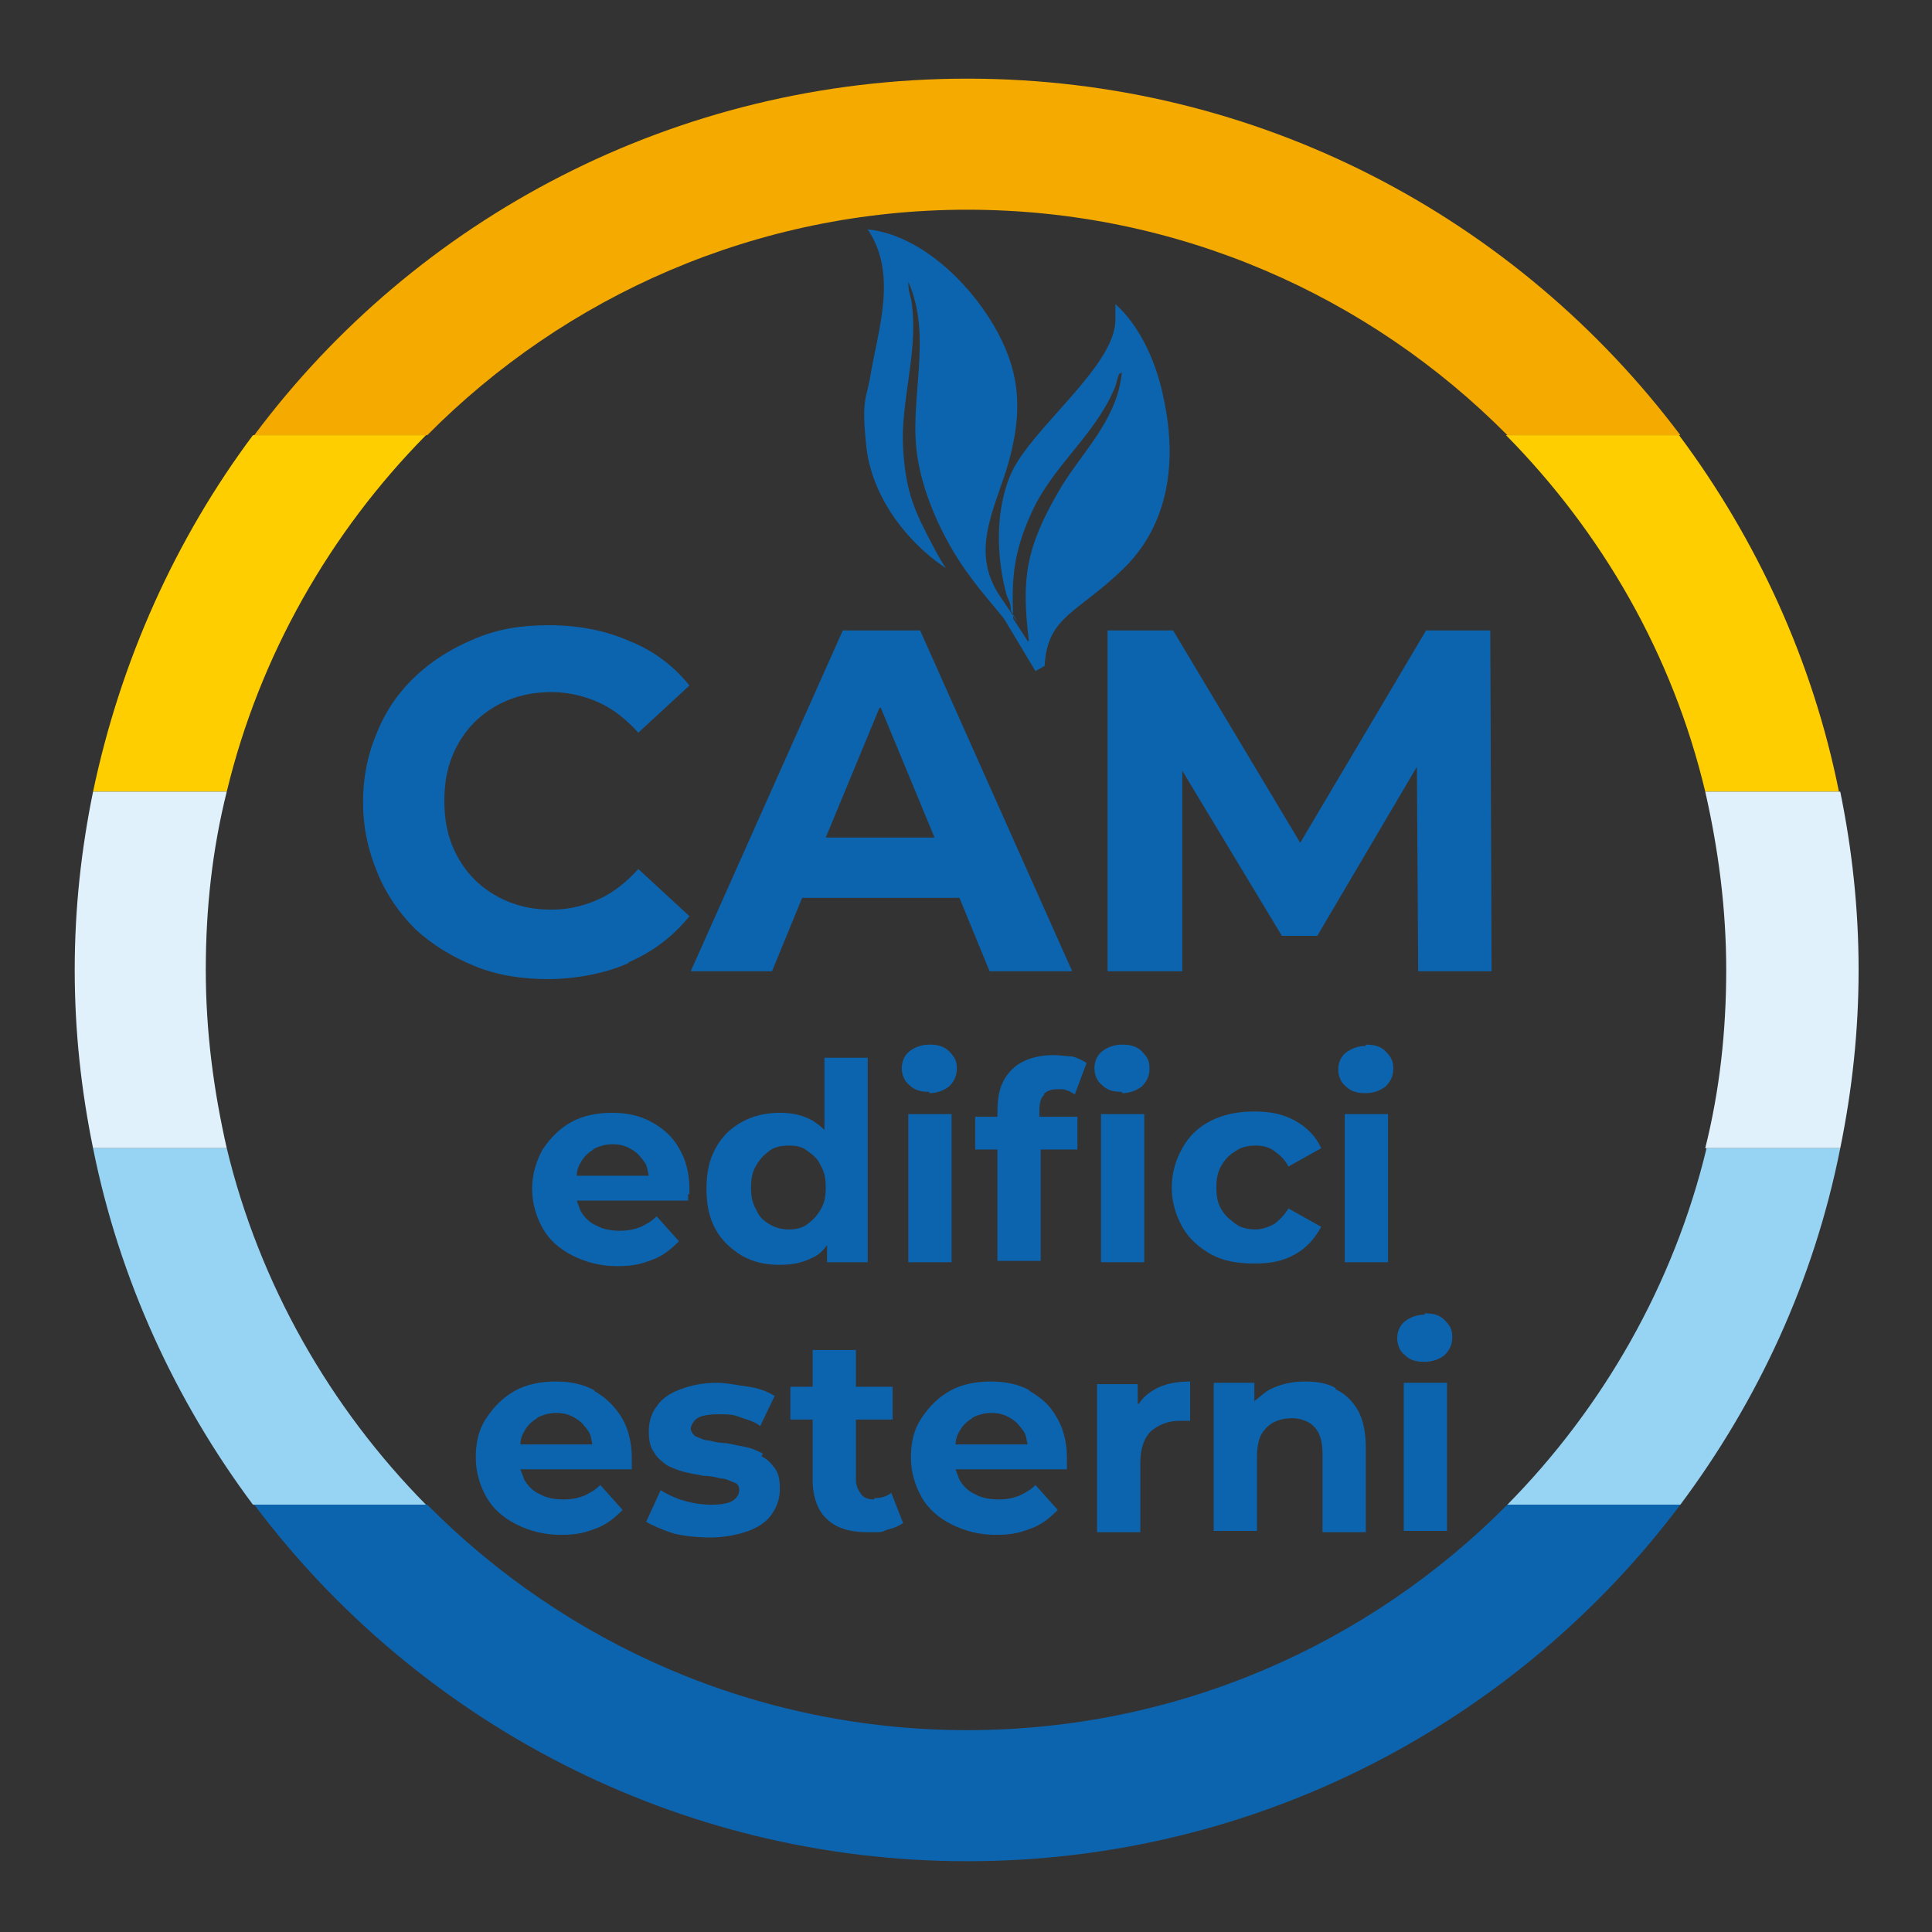 <?xml version="1.0" encoding="UTF-8"?>
<svg id="Livello_1" xmlns="http://www.w3.org/2000/svg" version="1.1" viewBox="0 0 147.4 147.4">
  <rect x="0" y="0" width="147.4" height="147.4" fill="#333333" stroke="none"/>
  <!-- Generator: Adobe Illustrator 29.1.0, SVG Export Plug-In . SVG Version: 2.1.0 Build 142)  -->
  <defs>
    <style>
      .st0 {
        fill: #e0f1fc;
      }

      .st1 {
        fill: #fece00;
      }

      .st2 {
        fill: #0d64ae;
      }

      .st3 {
        fill: #f5aa00;
      }

      .st4 {
        fill: #97d3f3;
      }
    </style>
  </defs>
  <g>
    <path class="st3" d="M128.2,33.2h-13.2c-10.5-10.6-25.1-17.2-41.2-17.2s-30.7,6.6-41.2,17.2h-13.2C31.7,16.7,51.5,6,73.8,6s42,10.7,54.4,27.2h0Z"/>
    <path class="st1" d="M19.3,33.2h13.2c-7.3,7.4-12.7,16.8-15.2,27.2H7.1c2.1-10,6.3-19.3,12.2-27.2Z"/>
    <path class="st1" d="M140.4,60.4h-10.3c-2.5-10.5-7.9-19.8-15.2-27.2h13.2c5.9,7.9,10.2,17.2,12.2,27.2h.1Z"/>
    <path class="st0" d="M17.3,60.4c-1.1,4.4-1.6,8.9-1.6,13.6s.6,9.2,1.6,13.6H7.1c-.9-4.4-1.4-8.9-1.4-13.6s.5-9.2,1.4-13.6h10.3-.1Z"/>
    <path class="st0" d="M141.8,74c0,4.7-.5,9.2-1.4,13.6h-10.3c1.1-4.4,1.6-8.9,1.6-13.6s-.6-9.2-1.6-13.6h10.3c.9,4.4,1.4,8.9,1.4,13.6Z"/>
    <path class="st4" d="M17.3,87.6c2.5,10.4,7.9,19.8,15.2,27.2h-13.2c-5.9-7.9-10.2-17.2-12.2-27.2h10.3-.1Z"/>
    <path class="st4" d="M140.4,87.6c-2,10.1-6.3,19.3-12.2,27.2h-13.2c7.3-7.4,12.7-16.8,15.2-27.2h10.3-.1Z"/>
    <path class="st2" d="M128.2,114.8c-12.4,16.5-32.2,27.2-54.4,27.2s-42-10.7-54.4-27.2h13.2c10.5,10.6,25.1,17.2,41.2,17.2s30.7-6.6,41.2-17.2h13.2Z"/>
  </g>
  <path class="st2" d="M79,51.2l-2.4-4c-.8-1-1.7-2-2.5-3.1-1.9-2.5-3.6-6-4.1-9.2-.7-4.4,1.2-9.1-.7-13.4,0,0,0,.1,0,.2,0,.6.3,1.2.3,1.8.4,3.5-.9,7.2-.7,10.7s1,5,2.2,7.3,1.1,1.7,1,1.8c-3-2-5.6-5.5-6-9.2s0-3.6.3-5.4c.6-3.6,2.1-7.8-.2-11.2,3.9.4,7.6,3.9,9.6,7.3s2.2,6.3,1.3,9.9c-.9,3.7-3.3,7.1-.8,10.8s.7,1,.8,1,0,0,0-.2c0-.3-.2-.6-.3-.9-.8-2.9-.9-6.6.4-9.4,1.6-3.4,7.9-8.1,7.9-11.6v-1.2c2,1.8,3.2,4.7,3.7,7.3,1,4.7.4,9.5-3.1,12.9s-5.8,3.6-6,7.4M78.5,48.9c-.6-4.8-.2-7.1,2.2-11.3,1.7-3,4.6-5.5,4.9-9.3,0,0,0,.2-.2.2-.2.4-.2.8-.4,1.2-1.5,3.5-4.6,5.8-6.2,9.2s-1.6,5.5-1.5,8.3l1.1,1.7h0Z"/>
  <g>
    <path class="st2" d="M48,73.4c1.8-.8,3.3-1.9,4.6-3.5l-3.9-3.6c-.9,1-1.9,1.8-3,2.3-1.1.5-2.3.8-3.6.8s-2.3-.2-3.3-.6c-1-.4-1.9-1-2.6-1.7s-1.3-1.6-1.7-2.6c-.4-1-.6-2.1-.6-3.4s.2-2.4.6-3.4c.4-1,1-1.9,1.7-2.6s1.6-1.3,2.6-1.7c1-.4,2.1-.6,3.3-.6s2.5.3,3.6.8c1.1.5,2.1,1.3,3,2.3l3.9-3.6c-1.2-1.5-2.8-2.7-4.6-3.4-1.8-.8-3.9-1.2-6.1-1.2s-3.9.3-5.6,1c-1.7.7-3.2,1.6-4.5,2.8s-2.3,2.6-3,4.3c-.7,1.6-1.1,3.4-1.1,5.4s.4,3.7,1.1,5.4,1.7,3.1,2.9,4.3c1.3,1.2,2.8,2.1,4.5,2.8s3.6,1,5.6,1,4.3-.4,6.1-1.2Z"/>
    <path class="st2" d="M61.2,68.5h12l2.3,5.6h6.3l-11.6-26h-5.9l-11.6,26h6.2l2.3-5.6ZM67.2,54l4.1,9.9h-8.3l4.1-9.9Z"/>
    <polygon class="st2" points="90.2 58.8 97.8 71.4 100.5 71.4 108.1 58.5 108.2 74.1 113.8 74.1 113.7 48.1 108.8 48.1 99.2 64.3 89.5 48.1 84.5 48.1 84.5 74.1 90.2 74.1 90.2 58.8"/>
    <path class="st2" d="M52.6,91.1c0-.2,0-.3,0-.4,0-1.2-.3-2.3-.8-3.1-.5-.9-1.2-1.5-2.1-2-.9-.5-1.9-.7-3-.7s-2.2.2-3.1.7c-.9.5-1.6,1.2-2.2,2.1-.5.9-.8,1.9-.8,3s.3,2.1.8,3c.5.9,1.3,1.6,2.3,2.1s2.1.8,3.4.8,1.9-.2,2.7-.5c.8-.3,1.4-.8,2-1.4l-1.7-1.9c-.4.4-.8.6-1.2.8-.5.2-1,.3-1.6.3s-1.3-.1-1.8-.4c-.5-.2-.9-.6-1.2-1.1-.1-.3-.2-.5-.3-.8h8.5c0-.1,0-.3,0-.5ZM45.2,87.7c.4-.2.9-.4,1.5-.4s1,.1,1.5.4.7.6,1,1c.2.3.2.6.3,1h-5.5c0-.3.1-.7.3-1,.2-.4.6-.8,1-1Z"/>
    <path class="st2" d="M63.1,95v1.3h3.1v-15.6h-3.3v5.5c-.3-.3-.6-.5-.9-.7-.7-.4-1.5-.6-2.5-.6s-2,.2-2.9.7c-.9.5-1.5,1.1-2,2-.5.9-.7,1.9-.7,3.1s.2,2.2.7,3.1c.5.9,1.2,1.5,2,2,.9.5,1.8.7,2.9.7s1.8-.2,2.6-.6c.4-.2.7-.5,1-.9ZM60.2,93.8c-.5,0-1-.1-1.5-.4s-.8-.6-1-1.1c-.3-.5-.4-1-.4-1.7s.1-1.2.4-1.7c.3-.5.6-.8,1-1.1s.9-.4,1.5-.4,1,.1,1.4.4c.4.3.8.6,1,1.1.3.5.4,1,.4,1.7s-.1,1.2-.4,1.7c-.3.5-.6.8-1,1.1-.4.3-.9.4-1.4.4Z"/>
    <rect class="st2" x="69.3" y="85" width="3.3" height="11.3"/>
    <path class="st2" d="M70.9,83.4c.6,0,1.1-.2,1.5-.5.4-.4.6-.8.6-1.4s-.2-.9-.6-1.3-.9-.5-1.5-.5-1.1.2-1.5.5-.6.8-.6,1.3.2,1,.6,1.3c.4.4.9.5,1.5.5Z"/>
    <rect class="st2" x="84" y="85" width="3.3" height="11.3"/>
    <path class="st2" d="M79.6,83.5c.3-.3.6-.4,1.1-.4s.5,0,.7.1c.2,0,.4.2.6.3l.9-2.4c-.3-.2-.7-.4-1.1-.5-.4,0-.9-.1-1.4-.1-1.4,0-2.5.4-3.2,1.1-.8.8-1.1,1.8-1.1,3.1v.5h-1.7v2.5h1.7v8.5h3.3v-8.5h2.8v-2.5h-2.9v-.5c0-.5.1-1,.4-1.2Z"/>
    <path class="st2" d="M85.6,83.4c.6,0,1.1-.2,1.5-.5.4-.4.6-.8.6-1.4s-.2-.9-.6-1.3-.9-.5-1.5-.5-1.1.2-1.5.5-.6.8-.6,1.3.2,1,.6,1.3c.4.4.9.5,1.5.5Z"/>
    <path class="st2" d="M98.8,95.7c.9-.5,1.5-1.2,2-2.1l-2.5-1.4c-.3.5-.7.9-1.1,1.2-.4.2-.9.4-1.4.4s-1.1-.1-1.5-.4c-.4-.3-.8-.6-1.1-1.1-.3-.5-.4-1-.4-1.7s.1-1.2.4-1.7c.3-.5.6-.8,1.1-1.1.4-.3,1-.4,1.5-.4s1,.1,1.4.4c.4.3.8.6,1.1,1.2l2.5-1.4c-.4-.9-1.1-1.6-2-2.1-.9-.5-1.9-.7-3.1-.7s-2.3.2-3.3.7c-1,.5-1.7,1.2-2.2,2.1s-.8,1.9-.8,3,.3,2.1.8,3c.5.9,1.3,1.6,2.2,2.1s2,.7,3.3.7,2.2-.2,3.1-.7Z"/>
    <path class="st2" d="M104.2,79.8c-.6,0-1.1.2-1.5.5s-.6.8-.6,1.3.2,1,.6,1.3c.4.4.9.5,1.5.5s1.1-.2,1.5-.5c.4-.4.6-.8.6-1.4s-.2-.9-.6-1.3-.9-.5-1.5-.5Z"/>
    <rect class="st2" x="102.6" y="85" width="3.3" height="11.3"/>
    <path class="st2" d="M45.4,106.1c-.9-.5-1.9-.7-3-.7s-2.2.2-3.1.7c-.9.5-1.6,1.2-2.2,2.1s-.8,1.9-.8,3,.3,2.1.8,3c.5.9,1.3,1.6,2.3,2.1,1,.5,2.1.8,3.4.8s1.9-.2,2.7-.5c.8-.3,1.4-.8,2-1.4l-1.7-1.9c-.4.4-.8.6-1.2.8-.5.2-1,.3-1.6.3s-1.3-.1-1.8-.4c-.5-.2-.9-.6-1.2-1.1-.1-.3-.2-.5-.3-.8h8.5c0-.1,0-.3,0-.5,0-.2,0-.3,0-.4,0-1.2-.3-2.3-.8-3.1s-1.2-1.5-2.1-2ZM40.9,108.2c.4-.2.9-.4,1.5-.4s1,.1,1.5.4.7.6,1,1c.2.3.2.6.3,1h-5.5c0-.3.1-.7.3-1,.2-.4.6-.8,1-1Z"/>
    <path class="st2" d="M58.2,110.9c-.4-.2-.8-.4-1.3-.5-.5-.1-1-.2-1.5-.3-.5,0-.9-.1-1.3-.2-.4,0-.7-.2-1-.3-.2-.1-.4-.4-.4-.6s.2-.6.5-.8c.3-.2.9-.3,1.6-.3s1.1,0,1.6.2,1.1.3,1.6.7l1.1-2.3c-.5-.3-1.2-.6-2-.7s-1.6-.3-2.4-.3c-1.1,0-2,.2-2.8.5-.8.3-1.4.7-1.8,1.3-.4.5-.6,1.2-.6,1.9s.1,1.2.4,1.6c.2.4.6.7,1,1,.4.2.9.4,1.3.5s1,.2,1.5.3c.5,0,.9.1,1.3.2.4,0,.7.2,1,.3s.4.3.4.6-.2.6-.5.8-.9.3-1.6.3-1.4-.1-2.1-.3c-.7-.2-1.3-.5-1.8-.8l-1.1,2.4c.5.3,1.2.6,2.1.9.9.2,1.8.3,2.8.3s2.1-.2,2.9-.5c.8-.3,1.4-.7,1.8-1.3s.6-1.2.6-1.9-.1-1.2-.4-1.6c-.3-.4-.6-.7-1-.9Z"/>
    <path class="st2" d="M66.7,114.4c-.4,0-.8-.1-1-.4s-.4-.6-.4-1.1v-4.6h2.8v-2.5h-2.8v-2.8h-3.3v2.8h-1.7v2.5h1.7v4.6c0,1.3.4,2.4,1.1,3,.7.7,1.8,1,3.1,1s1,0,1.5-.2c.5-.1.9-.3,1.2-.5l-.9-2.3c-.4.3-.8.4-1.3.4Z"/>
    <path class="st2" d="M78.6,106.1c-.9-.5-1.9-.7-3-.7s-2.2.2-3.1.7c-.9.5-1.6,1.2-2.2,2.1s-.8,1.9-.8,3,.3,2.1.8,3c.5.9,1.3,1.6,2.3,2.1,1,.5,2.1.8,3.4.8s1.9-.2,2.7-.5c.8-.3,1.4-.8,2-1.4l-1.7-1.9c-.4.4-.8.6-1.2.8-.5.2-1,.3-1.6.3s-1.3-.1-1.8-.4c-.5-.2-.9-.6-1.2-1.1-.1-.3-.2-.5-.3-.8h8.5c0-.1,0-.3,0-.5,0-.2,0-.3,0-.4,0-1.2-.3-2.3-.8-3.1-.5-.9-1.2-1.5-2.1-2ZM74.1,108.2c.4-.2.9-.4,1.5-.4s1,.1,1.5.4.7.6,1,1c.2.3.2.6.3,1h-5.5c0-.3.1-.7.3-1,.2-.4.6-.8,1-1Z"/>
    <path class="st2" d="M86.8,107.1v-1.5h-3.1v11.3h3.3v-5.3c0-1.1.3-1.9.8-2.4.6-.5,1.3-.8,2.2-.8s.2,0,.4,0c.1,0,.2,0,.4,0v-3c-1.1,0-2,.2-2.7.6-.5.3-.9.6-1.2,1.1Z"/>
    <path class="st2" d="M101.9,105.9c-.7-.4-1.5-.5-2.4-.5s-1.8.2-2.6.6c-.4.2-.8.6-1.2.9v-1.4h-3.1v11.3h3.3v-5.6c0-.7.1-1.3.3-1.7.2-.4.6-.8,1-1,.4-.2.9-.3,1.4-.3s1.3.2,1.7.7c.4.4.6,1.1.6,2v6h3.3v-6.5c0-1.1-.2-2.1-.6-2.8-.4-.7-1-1.3-1.7-1.6Z"/>
    <rect class="st2" x="107.1" y="105.5" width="3.3" height="11.3"/>
    <path class="st2" d="M108.7,100.3c-.6,0-1.1.2-1.5.5-.4.3-.6.8-.6,1.3s.2,1,.6,1.3c.4.4.9.5,1.5.5s1.1-.2,1.5-.5c.4-.4.6-.8.6-1.4s-.2-.9-.6-1.3-.9-.5-1.5-.5Z"/>
  </g>
</svg>